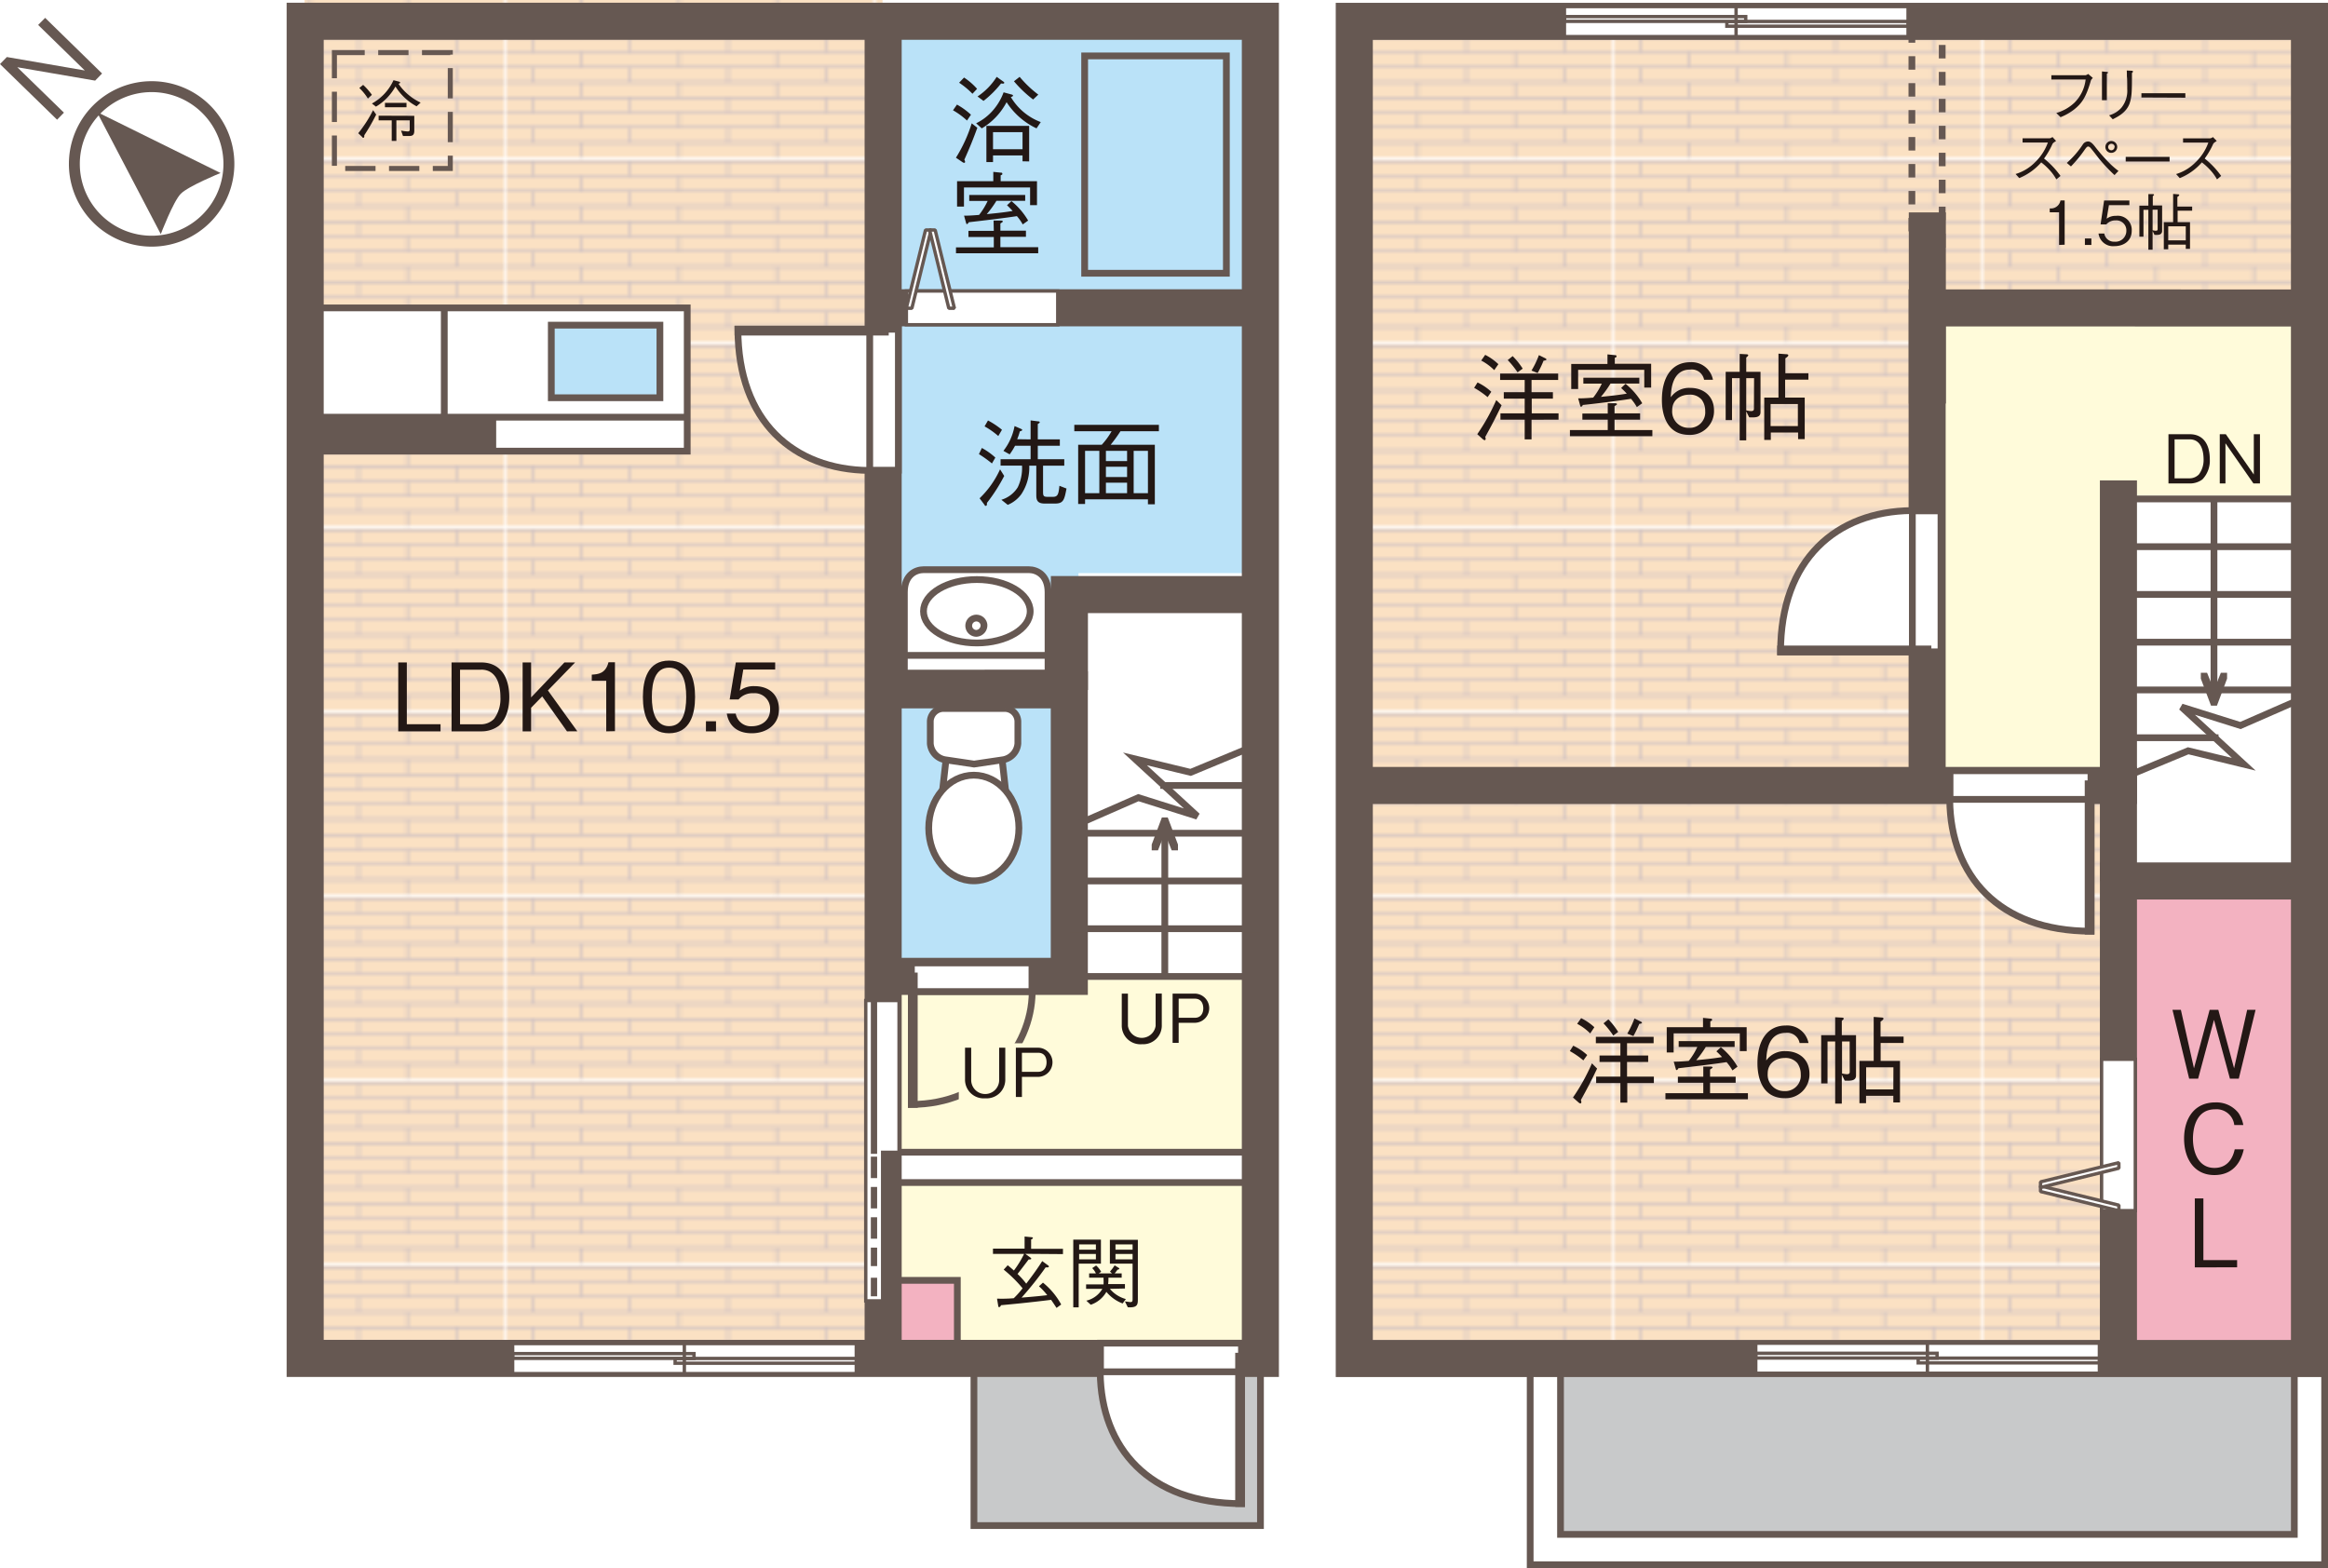 <svg xmlns="http://www.w3.org/2000/svg" xmlns:xlink="http://www.w3.org/1999/xlink" width="499.21" height="336.28" viewBox="0 0 499.21 336.28"><defs><style>.cls-1,.cls-12,.cls-13,.cls-16,.cls-20,.cls-21,.cls-22,.cls-25,.cls-3,.cls-4{fill:none;}.cls-2{fill:#fbe1c3;}.cls-3{stroke:#c7bcc2;stroke-width:0.5px;}.cls-11,.cls-12,.cls-14,.cls-16,.cls-17,.cls-18,.cls-19,.cls-20,.cls-21,.cls-22,.cls-23,.cls-24,.cls-25,.cls-4{stroke:#665852;}.cls-4{stroke-width:2.34px;}.cls-23,.cls-5{fill:#665852;}.cls-19,.cls-6{fill:#c8c9ca;}.cls-7{fill:url(#新規パターンスウォッチ_26);}.cls-8{fill:#fffbda;}.cls-14,.cls-9{fill:#f3b2c1;}.cls-10,.cls-24{fill:#bae2f8;}.cls-11,.cls-17,.cls-18{fill:#fff;}.cls-11,.cls-14,.cls-16,.cls-19,.cls-24,.cls-25{stroke-width:1.45px;}.cls-12,.cls-22{stroke-width:7.95px;}.cls-13{stroke:#fff;stroke-width:5.06px;}.cls-15{fill:#231815;}.cls-17,.cls-18,.cls-21,.cls-23{stroke-width:0.72px;}.cls-18{stroke-linejoin:bevel;}.cls-20{stroke-width:1.08px;stroke-dasharray:6.5 2.89;}.cls-22{stroke-linecap:square;}.cls-25{stroke-dasharray:2.89;}</style><pattern id="新規パターンスウォッチ_26" data-name="新規パターンスウォッチ 26" width="106.35" height="51.29" patternTransform="translate(-287.17 311.02) scale(0.74 0.76)" patternUnits="userSpaceOnUse" viewBox="0 0 106.35 51.28"><rect class="cls-1" width="106.35" height="51.29"/><rect class="cls-2" width="106.35" height="51.29"/><line class="cls-3" y1="0.25" x2="106.35" y2="0.25"/><line class="cls-3" y1="4.5" x2="106.35" y2="4.5"/><line class="cls-3" y1="8.75" x2="106.35" y2="8.75"/><line class="cls-3" y1="13" x2="106.35" y2="13"/><line class="cls-3" y1="17.25" x2="106.35" y2="17.25"/><line class="cls-3" y1="21.5" x2="106.35" y2="21.5"/><line class="cls-3" y1="25.75" x2="106.35" y2="25.75"/><line class="cls-3" y1="30.01" x2="106.35" y2="30.01"/><line class="cls-3" y1="34.26" x2="106.35" y2="34.26"/><line class="cls-3" y1="38.51" x2="106.35" y2="38.51"/><line class="cls-3" y1="42.76" x2="106.35" y2="42.76"/><line class="cls-3" y1="47.01" x2="106.35" y2="47.01"/><line class="cls-3" x1="7.54" y1="0.25" x2="7.54" y2="4.5"/><line class="cls-3" x1="35.77" y1="0.25" x2="35.77" y2="4.5"/><line class="cls-3" x1="64" y1="0.25" x2="64" y2="4.5"/><line class="cls-3" x1="92.24" y1="0.25" x2="92.24" y2="4.5"/><line class="cls-3" x1="21.66" y1="4.5" x2="21.66" y2="8.75"/><line class="cls-3" x1="49.89" y1="4.5" x2="49.89" y2="8.75"/><line class="cls-3" x1="78.12" y1="4.5" x2="78.12" y2="8.75"/><line class="cls-3" x1="7.54" y1="8.75" x2="7.54" y2="13"/><line class="cls-3" x1="35.77" y1="8.75" x2="35.77" y2="13"/><line class="cls-3" x1="64" y1="8.75" x2="64" y2="13"/><line class="cls-3" x1="92.24" y1="8.75" x2="92.24" y2="13"/><line class="cls-3" x1="21.66" y1="13.01" x2="21.66" y2="17.26"/><line class="cls-3" x1="49.89" y1="13.01" x2="49.89" y2="17.26"/><line class="cls-3" x1="78.12" y1="13.01" x2="78.12" y2="17.26"/><line class="cls-3" x1="7.54" y1="17.26" x2="7.54" y2="21.51"/><line class="cls-3" x1="35.77" y1="17.26" x2="35.77" y2="21.51"/><line class="cls-3" x1="64" y1="17.26" x2="64" y2="21.51"/><line class="cls-3" x1="92.24" y1="17.26" x2="92.24" y2="21.51"/><line class="cls-3" x1="21.66" y1="21.51" x2="21.66" y2="25.76"/><line class="cls-3" x1="49.89" y1="21.51" x2="49.89" y2="25.76"/><line class="cls-3" x1="78.12" y1="21.51" x2="78.12" y2="25.76"/><line class="cls-3" x1="7.54" y1="25.76" x2="7.54" y2="30.01"/><line class="cls-3" x1="35.77" y1="25.76" x2="35.77" y2="30.01"/><line class="cls-3" x1="64" y1="25.76" x2="64" y2="30.01"/><line class="cls-3" x1="92.24" y1="25.76" x2="92.24" y2="30.01"/><line class="cls-3" x1="21.66" y1="30.01" x2="21.66" y2="34.26"/><line class="cls-3" x1="49.89" y1="30.01" x2="49.89" y2="34.26"/><line class="cls-3" x1="78.12" y1="30.01" x2="78.12" y2="34.26"/><line class="cls-3" x1="7.54" y1="34.27" x2="7.54" y2="38.52"/><line class="cls-3" x1="35.77" y1="34.27" x2="35.77" y2="38.52"/><line class="cls-3" x1="64" y1="34.27" x2="64" y2="38.52"/><line class="cls-3" x1="92.24" y1="34.27" x2="92.24" y2="38.52"/><line class="cls-3" x1="21.66" y1="38.52" x2="21.66" y2="42.77"/><line class="cls-3" x1="49.89" y1="38.52" x2="49.89" y2="42.77"/><line class="cls-3" x1="78.12" y1="38.52" x2="78.12" y2="42.77"/><line class="cls-3" x1="7.54" y1="42.77" x2="7.54" y2="47.02"/><line class="cls-3" x1="35.77" y1="42.77" x2="35.77" y2="47.02"/><line class="cls-3" x1="64" y1="42.77" x2="64" y2="47.02"/><line class="cls-3" x1="92.24" y1="42.77" x2="92.24" y2="47.02"/><line class="cls-3" x1="21.66" y1="47.02" x2="21.66" y2="51.27"/><line class="cls-3" x1="49.89" y1="47.02" x2="49.89" y2="51.27"/><line class="cls-3" x1="78.12" y1="47.02" x2="78.12" y2="51.27"/></pattern></defs><g id="レイヤー_2" data-name="レイヤー 2"><g id="レイヤー_1-2" data-name="レイヤー 1"><path class="cls-4" d="M44.36,46.74A16.57,16.57,0,1,0,20.93,47,16.57,16.57,0,0,0,44.36,46.74Z"/><path class="cls-5" d="M20.77,24l26.52,13.1s-6.92,2.81-8.54,4.47-4.27,8.64-4.27,8.64Z"/><path class="cls-5" d="M20.4,17.29,3.71,14.42l10,9.74-1.47,1.51L0,13.74l1.47-1.51,16.71,2.88-10-9.76L9.68,3.83,21.89,15.76Z"/><rect class="cls-6" x="333.17" y="289.94" width="162.83" height="42.02"/><polygon class="cls-7" points="496 2.1 453.98 2.1 332.12 2.1 290.1 2.1 290.1 292.05 453.98 292.05 453.98 65.48 496 65.48 496 2.1"/><polygon class="cls-8" points="493.54 63.03 452.93 63.03 410.91 63.03 410.91 106.25 410.91 167.03 452.93 167.03 452.93 106.25 493.54 106.25 493.54 63.03"/><rect class="cls-7" x="65.29" width="123.96" height="288.89"/><rect class="cls-8" x="188.2" y="210.1" width="81.94" height="79.84"/><rect class="cls-9" x="453.98" y="188.04" width="39.92" height="104"/><polygon class="cls-10" points="271.19 122.91 271.19 3.15 190.3 3.15 190.3 213.26 231.27 213.26 231.27 122.91 271.19 122.91"/><rect class="cls-11" x="65.41" y="66.03" width="81.96" height="30.72"/><polyline class="cls-12" points="331.38 291.35 331.38 332.31 495.24 332.31 495.24 291.35"/><polyline class="cls-13" points="331.38 291.35 331.38 332.31 495.24 332.31 495.24 291.35"/><rect class="cls-14" x="188.53" y="274.58" width="16.76" height="16.76"/><path class="cls-15" d="M244.89,223.94a4,4,0,0,1-4.34-4.11v-6.74h1.32V220a3,3,0,0,0,5.94,0v-6.93h1.32v6.74A4,4,0,0,1,244.89,223.94Z"/><path class="cls-15" d="M256.35,219.34h-3.6v4.31h-1.3V213.09h4.9a3.13,3.13,0,0,1,0,6.25Zm-.14-5.17h-3.46v4.1h3.46c1.33,0,1.82-1,1.82-2.06C258,215,257.42,214.17,256.21,214.17Z"/><path class="cls-15" d="M472.28,102.81a4.44,4.44,0,0,1-2.72.87H465V93.12h4.56c2.89,0,4.3,2.17,4.3,5.31A5.78,5.78,0,0,1,472.28,102.81Zm-2.75-8.59h-3.22v8.36h3.22a2.79,2.79,0,0,0,2-.84,5.21,5.21,0,0,0,1-3.34C472.5,96.68,472,94.22,469.53,94.22Z"/><path class="cls-15" d="M483.22,103.68l-6-8.62v8.62H476V93.12h1.3l6,8.64V93.12h1.32v10.56Z"/><line class="cls-16" x1="454.27" y1="158.21" x2="475.73" y2="158.21"/><line class="cls-16" x1="454.27" y1="147.96" x2="495.24" y2="147.96"/><line class="cls-16" x1="454.27" y1="137.72" x2="495.24" y2="137.72"/><line class="cls-16" x1="454.27" y1="127.48" x2="495.24" y2="127.48"/><line class="cls-16" x1="454.27" y1="117.24" x2="495.24" y2="117.24"/><line class="cls-16" x1="454.27" y1="107" x2="495.24" y2="107"/><polygon class="cls-5" points="476.23 144.28 474.76 147.97 473.28 144.28 471.94 144.28 471.94 145.54 474.13 151.34 474.67 151.34 474.85 151.34 475.39 151.34 477.57 145.54 477.57 144.28 476.23 144.28"/><line class="cls-16" x1="474.76" y1="107" x2="474.76" y2="147.96"/><polyline class="cls-16" points="453.5 167.54 469.23 161.01 481.15 163.9 467.79 151.62 480.43 155.59 494.47 149.45"/><path class="cls-11" d="M193.93,144.35V127c0-3.67,2.36-4.83,4.16-4.83h22.5c1.79,0,4.15,1.16,4.15,4.83v17.34Z"/><ellipse class="cls-16" cx="209.47" cy="131.09" rx="11.44" ry="6.8"/><path class="cls-16" d="M211,134a1.64,1.64,0,1,0-1.63,1.83A1.73,1.73,0,0,0,211,134Z"/><line class="cls-16" x1="224.74" y1="140.55" x2="193.93" y2="140.55"/><path class="cls-15" d="M339.53,227.41a18.06,18.06,0,0,0-2.9-2l.73-1.15a11.76,11.76,0,0,1,3,2ZM339,235.9a1.57,1.57,0,0,1,.1.44c0,.2-.1.3-.2.3a.77.77,0,0,1-.36-.18l-1.24-1.09a43.17,43.17,0,0,0,4.07-7.33l1.11,1.12C341.13,232,340.22,233.71,339,235.9ZM341,221.63a11.68,11.68,0,0,0-2.8-2.07l.85-1.21a11.87,11.87,0,0,1,2.84,1.94Zm7.95,10.64v4.19h-1.48v-4.19h-5.2v-1.38h5.2v-3.15H343v-1.38h4.47v-2.63h-5.26v-1.38H354.6v1.38h-5.7v2.63h4.53v1.38H348.9v3.15h5.75v1.38Zm-3-10.18a19.85,19.85,0,0,0-2.1-2.63l1.05-.85A16.8,16.8,0,0,1,347,221.3Zm5.57-2.51a21.88,21.88,0,0,1-1.26,2.61l-1.31-.52a20.64,20.64,0,0,0,1.54-3.26l1.39.69c.1.06.22.14.22.26S351.69,219.58,351.47,219.58Z"/><path class="cls-15" d="M365.25,228.73l1.57,0c.39,0,.43.18.43.22s-.32.29-.55.41v1.54h5.49v1.31H366.7v2.23h8.12v1.31H357.13v-1.31h8.12v-2.23H359.8v-1.31h5.45Zm-.06-10.44,1.55.16c.17,0,.39,0,.39.24s-.1.21-.37.33v1.27h7.79v5.12h-1.47v-3.8H358.89v4.1h-1.48v-5.42h7.78Zm6.31,11.27a10.76,10.76,0,0,0-1.26-1.78c-2.89.45-7.2.95-10.32,1.31-.14.23-.24.39-.38.39s-.16-.12-.2-.28l-.43-1.52c.65,0,1.34,0,3.22-.16a14.33,14.33,0,0,0,1.84-3h-4v-1.25h12v1.25h-6.18a22.86,22.86,0,0,1-2.06,2.85c2.87-.28,4.11-.44,5.54-.68-.64-.69-.87-.91-1.21-1.22l.95-.89a15.25,15.25,0,0,1,3.58,4.17Z"/><path class="cls-15" d="M382.69,235.51c-5.06,0-5.83-4.9-5.83-7.47,0-5.26,2.39-8.11,6.07-8.11a4.64,4.64,0,0,1,4.88,3.76H385.9a2.68,2.68,0,0,0-3-2.18c-3.91,0-4.09,4.43-4.15,5.92a4.83,4.83,0,0,1,4.21-2c2.65,0,5.06,1.62,5.06,4.86A5.1,5.1,0,0,1,382.69,235.51Zm2.73-7.51a3.27,3.27,0,0,0-2.69-1.11c-1.87,0-3.67,1.07-3.67,3.34a3.5,3.5,0,0,0,3.56,3.76,3.32,3.32,0,0,0,3.53-3.58A4.09,4.09,0,0,0,385.42,228Z"/><path class="cls-15" d="M395.57,231.75l-.62-1.28v6.21h-1.42V223.35h-1.64v9h-1.36V222h3v-3.84l1.5.08c.2,0,.34.1.34.22s-.34.4-.42.47V222H398v8.64C398,231.81,396.87,231.81,395.57,231.75Zm1.06-8.4H395v6.86a6.16,6.16,0,0,0,1,.16c.65,0,.65-.28.65-.63Zm6.65.32v3.85h4.15v8.9H406V235h-5.85v1.58h-1.42v-9.06h3.06v-9.43l1.62.12c.12,0,.48,0,.48.24s-.44.5-.63.65v3.2h4.94v1.37Zm2.74,5.22h-5.85v4.74H406Z"/><path class="cls-15" d="M319,85.17a18.58,18.58,0,0,0-2.89-2l.73-1.15a11.82,11.82,0,0,1,2.95,2Zm-.52,8.48a1.57,1.57,0,0,1,.1.44c0,.21-.1.31-.2.31a.91.91,0,0,1-.37-.18l-1.23-1.1a43.8,43.8,0,0,0,4.07-7.32L322,86.91C320.64,89.76,319.73,91.46,318.52,93.65Zm1.94-14.27a11.53,11.53,0,0,0-2.79-2.06l.85-1.22a12,12,0,0,1,2.83,2Zm8,10.64v4.2h-1.47V90h-5.2V88.65h5.2V85.49h-4.48V84.11h4.48V81.49h-5.27V80.11h12.45v1.38h-5.71v2.62H333v1.38h-4.54v3.16h5.75V90Zm-3-10.17a18.68,18.68,0,0,0-2.11-2.63l1.06-.85a15.91,15.91,0,0,1,2.16,2.69ZM331,77.34A21.12,21.12,0,0,1,329.73,80l-1.32-.53A19.06,19.06,0,0,0,330,76.16l1.4.69c.1.06.22.14.22.26S331.21,77.34,331,77.34Z"/><path class="cls-15" d="M344.76,86.48l1.58,0c.38,0,.42.18.42.22s-.32.28-.54.4v1.54h5.48V90h-5.48v2.23h8.11v1.32H336.65V92.23h8.11V90h-5.44V88.69h5.44ZM344.7,76l1.56.16c.16,0,.38,0,.38.25s-.1.2-.36.32v1.28h7.79v5.11h-1.48v-3.8H338.41v4.11h-1.48V78.05h7.77ZM351,87.31a10.42,10.42,0,0,0-1.25-1.78c-2.89.45-7.2,1-10.32,1.32-.14.22-.24.38-.38.38s-.17-.12-.21-.28l-.42-1.52c.64,0,1.33,0,3.22-.16a14.77,14.77,0,0,0,1.84-3h-3.95V81h12v1.25h-6.17a22.29,22.29,0,0,1-2.07,2.86c2.88-.29,4.11-.45,5.55-.69a16.45,16.45,0,0,0-1.21-1.21l.95-.9a15.4,15.4,0,0,1,3.58,4.17Z"/><path class="cls-15" d="M362.2,93.26c-5.06,0-5.83-4.9-5.83-7.46,0-5.27,2.39-8.12,6.07-8.12a4.64,4.64,0,0,1,4.88,3.77h-1.9a2.69,2.69,0,0,0-3-2.19c-3.9,0-4.08,4.43-4.14,5.93a4.82,4.82,0,0,1,4.21-2c2.65,0,5.06,1.62,5.06,4.86A5.1,5.1,0,0,1,362.2,93.26Zm2.73-7.51a3.25,3.25,0,0,0-2.69-1.11c-1.86,0-3.66,1.08-3.66,3.34a3.5,3.5,0,0,0,3.56,3.77,3.32,3.32,0,0,0,3.52-3.59A4.06,4.06,0,0,0,364.93,85.75Z"/><path class="cls-15" d="M375.09,89.5l-.63-1.28v6.22h-1.41V81.1h-1.64v9h-1.36V79.74h3V75.9l1.49.08c.21,0,.35.1.35.22s-.35.41-.43.47v3.07h3.06v8.65C377.52,89.56,376.39,89.56,375.09,89.5Zm1.05-8.4h-1.68V88a6.16,6.16,0,0,0,1,.16c.65,0,.65-.28.65-.62Zm6.66.32v3.85H387v8.9h-1.42V92.76h-5.85v1.58h-1.41V85.27h3.05V75.84l1.62.12c.12,0,.49,0,.49.24s-.45.51-.63.65v3.2h4.94v1.37Zm2.73,5.23h-5.85v4.73h5.85Z"/><path class="cls-15" d="M207.36,25.85a16.07,16.07,0,0,0-3-2.2l.85-1.22a15.38,15.38,0,0,1,3,2.17Zm-.57,8.4a1,1,0,0,1,.16.47.19.19,0,0,1-.2.2.81.81,0,0,1-.29-.1l-1.47-1a31.14,31.14,0,0,0,3.38-7.37l1.21.95C208.69,29.82,208,31.56,206.79,34.25Zm1.74-14.14a17,17,0,0,0-2.86-2.37l1.06-1.11a13.89,13.89,0,0,1,2.79,2.42Zm13.74,7.42a15.44,15.44,0,0,1-6.42-5.62,14.22,14.22,0,0,1-5.32,5.62l-1.21-1.09a11.38,11.38,0,0,0,3.74-2.93,12.33,12.33,0,0,0,2.15-3.71l1.72.47c.08,0,.3.1.3.24s-.28.26-.47.3a12.63,12.63,0,0,0,6.42,5.37Zm-7.61-9.63a21.39,21.39,0,0,1-3.76,3.74l-1.28-.95a14.1,14.1,0,0,0,4.11-4.21l1.48,1.06c.12.08.14.16.14.2C215.35,18,215,17.94,214.66,17.9Zm4.61,16.69V33.34h-6.33v1.42h-1.42V27h9.17v7.62Zm0-6.25h-6.33V32h6.33Zm2.27-7a25.77,25.77,0,0,1-4.11-3.91l1.22-.95a24,24,0,0,0,4,3.81Z"/><path class="cls-15" d="M213.06,47.3l1.58,0c.38,0,.42.18.42.22s-.32.29-.54.41v1.54H220v1.31h-5.48v2.23h8.11v1.31H205V53.05h8.11V50.82h-5.44V49.51h5.44ZM213,36.86l1.56.16c.16,0,.38,0,.38.24s-.1.21-.36.33v1.27h7.79V44h-1.48v-3.8H206.71v4.1h-1.48V38.86H213Zm6.31,11.27a10,10,0,0,0-1.25-1.78c-2.89.45-7.2.95-10.32,1.31-.14.23-.24.39-.38.39s-.17-.12-.21-.28l-.42-1.52c.64,0,1.33,0,3.22-.16a14.77,14.77,0,0,0,1.84-3h-3.95V41.82h12v1.25h-6.17a22.15,22.15,0,0,1-2.07,2.85c2.88-.28,4.11-.44,5.55-.68-.65-.69-.87-.91-1.21-1.22l.95-.89a15.25,15.25,0,0,1,3.58,4.17Z"/><polyline class="cls-12" points="495.24 188.93 454.27 188.93 454.27 291.35"/><polyline class="cls-12" points="290.41 168.45 454.27 168.45 454.27 188.93"/><polyline class="cls-12" points="413.25 168.45 413.25 66.03 495.24 66.05"/><line class="cls-12" x1="413.29" y1="86.54" x2="413.29" y2="45.55"/><path class="cls-11" d="M448.4,168V199.7c-19.86,0-30.12-12-30.3-28.07V168Z"/><rect class="cls-11" x="418.16" y="165.29" width="30.22" height="6.14"/><rect class="cls-11" x="447.77" y="168.09" width="0.63" height="31.61"/><rect class="cls-17" x="450.66" y="227.17" width="7.23" height="32.46"/><polygon class="cls-18" points="437.57 254.33 437.57 255.53 454.36 259.65 454.37 258.46 437.57 254.33"/><polygon class="cls-18" points="437.57 254.66 437.57 253.46 454.36 249.34 454.37 250.53 437.57 254.66"/><rect class="cls-12" x="290.41" y="4.58" width="204.83" height="286.76"/><rect class="cls-19" x="208.85" y="291.32" width="61.44" height="35.85"/><line class="cls-12" x1="270.27" y1="250.35" x2="189.38" y2="250.35"/><line class="cls-13" x1="270.27" y1="250.35" x2="189.38" y2="250.35"/><path class="cls-15" d="M85.4,156.84V142.07h1.84v13.24h7.23v1.53Z"/><path class="cls-15" d="M107,155.63a6.23,6.23,0,0,1-3.8,1.21H96.83V142.07h6.38c4,0,6,3,6,7.43C109.22,152.29,108.33,154.48,107,155.63Zm-3.84-12H98.65v11.7h4.52a3.91,3.91,0,0,0,2.79-1.18,7.3,7.3,0,0,0,1.35-4.67C107.31,147.05,106.59,143.61,103.17,143.61Z"/><path class="cls-15" d="M121.58,156.84l-5.31-7.5-2.38,2.44v5.06h-1.82V142.07h1.82v7.49l7.14-7.49h2.29l-5.83,6,6.31,8.76Z"/><path class="cls-15" d="M130,156.84V146H126.9v-1.32c1.31-.08,2.95-.18,3.58-2.65h1.39v14.77Z"/><path class="cls-15" d="M143.47,157.25c-4.54,0-5.61-4.07-5.61-7.79s1.07-7.79,5.61-7.79,5.58,4.1,5.58,7.79S148,157.25,143.47,157.25Zm0-14.07c-2.9,0-3.69,3-3.69,6.28s.85,6.27,3.69,6.27,3.68-2.83,3.68-6.27S146.32,143.18,143.47,143.18Z"/><path class="cls-15" d="M151.38,156.84v-2.16h2.16v2.16Z"/><path class="cls-15" d="M161.21,157.25c-3.2,0-4.92-1.68-5.36-4.21h1.92a3.28,3.28,0,0,0,3.44,2.71c2.09,0,3.93-1.25,3.93-3.62a3.3,3.3,0,0,0-3.59-3.46,3.91,3.91,0,0,0-3.17,1.33h-1.91l1.32-7.93h8.44v1.52h-6.84l-.75,4.51a5,5,0,0,1,3.16-.95c3,0,5.24,1.72,5.24,5S164.35,157.25,161.21,157.25Z"/><path class="cls-15" d="M80.67,24.57A42.31,42.31,0,0,1,78.12,29c0,.26,0,.54-.19.54s-.14,0-.29-.19l-.82-.78A27,27,0,0,0,80,23.63Zm-2.8-6.37a13.17,13.17,0,0,1,1.88,2.14l-.86.8a11.24,11.24,0,0,0-1.84-2.27Zm1.88,4a10.75,10.75,0,0,0,4.63-5l1.07.28c.25.06.35.09.35.23s-.19.22-.36.25A11.86,11.86,0,0,0,90.2,22l-.87.8a12.07,12.07,0,0,1-4.53-4.25,11.5,11.5,0,0,1-4.18,4.32Zm9.09,2.64V28c0,1-.38,1.17-1.25,1.17H86.42L86,28a10.2,10.2,0,0,0,1.45.19c.39,0,.41-.23.41-.52V25.81H85v4.41H84V25.81H81.19v-1ZM82.55,23v-.94h4.62V23Z"/><path class="cls-15" d="M219.85,268.89l1.08.78c.15.12.21.18.21.27s-.1.18-.56.16c-.68.9-1.4,1.86-2.38,3.11a16.28,16.28,0,0,1,1.86,2.08c1.53-2,2.51-3.38,3.43-4.84l1.19.87c.19.13.24.21.24.28,0,.23-.35.21-.7.2a70,70,0,0,1-5.16,6.48c3.18-.25,4.46-.4,5.51-.52a14.07,14.07,0,0,0-1.78-1.91l.86-.78a15.61,15.61,0,0,1,3.91,4.69l-1,.73c-.65-1-.75-1.13-1.16-1.73-4.89.6-7.85.88-10.74,1.15-.1.2-.21.41-.4.41s-.2-.2-.21-.31l-.25-1.51a29.59,29.59,0,0,0,3.59-.09,18.37,18.37,0,0,0,1.89-2.13,28.41,28.41,0,0,0-4.05-4l.86-.94c.23.18.37.29,1.33,1.13a21.21,21.21,0,0,0,2.18-3.56h-6.67v-1.13h6.78v-2.6l1.43.14c.18,0,.35.05.35.18s-.18.23-.38.32v2h6.83v1.13Z"/><path class="cls-15" d="M231.31,280.37h-1.16V265.85h5.93V271h-4.77ZM235,268v-1.13h-3.59V268Zm0,2.08v-1.16h-3.59v1.16Zm3,6.32a6.75,6.75,0,0,0,3.43,2.19l-.69.95a8.32,8.32,0,0,1-3.49-2.49,6.1,6.1,0,0,1-3.35,2.76l-.95-.87a5.46,5.46,0,0,0,3.44-2.54h-3.49v-.95h3.74a8.59,8.59,0,0,0,0-1.05V274h-3.09v-.91H235a3.82,3.82,0,0,0-.79-1.13l.84-.57a5.23,5.23,0,0,1,1.08,1.35l-.52.35h2.84l-.43-.4a9,9,0,0,0,1-1.33l.81.51c.12.07.2.15.2.24s-.31.18-.4.19a7.93,7.93,0,0,1-.61.79h1.51V274h-2.84v.38a6.48,6.48,0,0,1-.07,1h3.61v.95Zm3.23,2.71c.33,0,.94.13,1.18.13.46,0,.46-.27.46-.75V271H238v-5.12h6v12.61c0,1.23,0,2-2.16,1.86Zm1.64-12.24h-3.67V268h3.67Zm0,2.05h-3.67v1.16h3.67Z"/><rect class="cls-12" x="65.44" y="4.56" width="204.83" height="286.76"/><line class="cls-12" x1="189.38" y1="4.56" x2="189.38" y2="291.32"/><polyline class="cls-12" points="189.38 209.39 229.3 209.39 229.3 147.94 188.36 147.94"/><line class="cls-12" x1="270.29" y1="66.01" x2="189.38" y2="66.01"/><path class="cls-11" d="M266.24,290.77v31.69c-19.86,0-30.12-12-30.31-28.07v-3.62Z"/><rect class="cls-11" x="235.99" y="288.05" width="30.23" height="6.14"/><rect class="cls-11" x="265.6" y="290.84" width="0.64" height="31.61"/><polygon class="cls-11" points="216.1 173.67 214.42 158.65 203.34 158.65 201.65 173.67 216.1 173.67"/><path class="cls-11" d="M208.82,188.9c-5.34,0-9.67-5.07-9.67-11.33s4.33-11.33,9.67-11.33,9.67,5.07,9.67,11.33S214.16,188.9,208.82,188.9Z"/><path class="cls-11" d="M208.88,163.86l-6.26-.93a3.83,3.83,0,0,1-3.13-3.49v-4.58a2.84,2.84,0,0,1,2.65-2.92h13.48a2.84,2.84,0,0,1,2.65,2.92v4.58a3.83,3.83,0,0,1-3.13,3.49Z"/><rect class="cls-20" x="71.71" y="11.28" width="24.85" height="24.85"/><rect class="cls-17" x="194.36" y="62.41" width="32.46" height="7.23"/><polygon class="cls-18" points="199.66 49.32 198.47 49.32 194.34 66.11 195.54 66.11 199.66 49.32"/><polygon class="cls-18" points="199.34 49.32 200.53 49.32 204.66 66.11 203.46 66.11 199.34 49.32"/><rect class="cls-17" x="109.93" y="288.14" width="73.69" height="6.44"/><rect class="cls-17" x="144.77" y="291.33" width="38.84" height="1.02"/><rect class="cls-17" x="109.98" y="290.29" width="38.84" height="1.02"/><line class="cls-21" x1="146.75" y1="288.26" x2="146.75" y2="294.64"/><rect class="cls-16" x="232.59" y="11.99" width="30.39" height="46.61"/><path class="cls-16" d="M195.42,209.23v27.62c15.72,0,25.79-12.06,25.92-24v-3.61Z"/><rect class="cls-11" x="195.44" y="206.51" width="25.85" height="6.14"/><rect class="cls-11" x="195.42" y="209.3" width="0.64" height="27.55"/><rect class="cls-17" x="376.5" y="288.06" width="73.69" height="6.44"/><rect class="cls-17" x="411.33" y="291.26" width="38.84" height="1.02"/><rect class="cls-17" x="376.54" y="290.22" width="38.84" height="1.02"/><line class="cls-21" x1="413.31" y1="288.18" x2="413.31" y2="294.56"/><rect class="cls-17" x="335.47" y="1.41" width="73.69" height="6.44"/><rect class="cls-17" x="370.3" y="4.6" width="38.84" height="1.02"/><rect class="cls-17" x="335.51" y="3.56" width="38.84" height="1.02"/><line class="cls-21" x1="372.28" y1="1.53" x2="372.28" y2="7.91"/><path class="cls-15" d="M210.55,96.07a14.68,14.68,0,0,1,2.89,2.06l-.73,1.26a26.83,26.83,0,0,0-2.79-2Zm4.79,6a37,37,0,0,1-3.7,5.78c0,.33,0,.63-.24.63s-.15,0-.29-.22l-1.05-1.4a20,20,0,0,0,4.39-6.21Zm-3.48-11.9a17.9,17.9,0,0,1,3,2l-.79,1.34a16.58,16.58,0,0,0-2.94-2.07ZM221,94.23V90.16l1.6.2c.2,0,.36.08.36.2s-.22.26-.42.37v3.3h4.73V95.6h-4.73v2.89h5.68v1.38h-4.55v5.59c0,.91.12,1.09,1,1.09h1.13c1.06,0,1.2-.63,1.38-2.37l1.52.59c-.45,2.35-.63,3.22-2.43,3.22H224c-1.68,0-1.78-.91-1.78-1.88V99.87h-1.51A10.32,10.32,0,0,1,219,106a6.81,6.81,0,0,1-2.9,2.27l-1.37-1.09a6.24,6.24,0,0,0,3.52-2.69,9.57,9.57,0,0,0,.91-4.64h-4.6V98.49H221V95.6h-3.34a13.71,13.71,0,0,1-1.15,1.84l-1.34-.75a12.25,12.25,0,0,0,2.39-5.32L219,92c.1.06.2.12.2.22s-.22.22-.51.29a11.78,11.78,0,0,1-.57,1.68Z"/><path class="cls-15" d="M240.27,92.48a32.9,32.9,0,0,1-2.1,2.9h9.47v12.77h-1.48v-1.07H232.68v1H231.2V95.38h5.06a15.8,15.8,0,0,0,2.11-2.9h-8V91.11h18.14v1.37Zm-4.53,4.21h-3.06v9.07h3.06Zm5.95,0h-4.54v2.19h4.54Zm0,3.41h-4.54v2.2h4.54Zm0,3.42h-4.54v2.24h4.54Zm4.47-6.83H243.1v9.07h3.06Z"/><rect class="cls-8" x="205.6" y="223.74" width="16.53" height="12.12"/><path class="cls-15" d="M211.28,235.54a4,4,0,0,1-4.34-4.11v-6.74h1.32v6.93a3,3,0,0,0,6,0v-6.93h1.31v6.74A4,4,0,0,1,211.28,235.54Z"/><path class="cls-15" d="M222.74,230.94h-3.6v4.31h-1.3V224.69h4.9a3.13,3.13,0,0,1,0,6.25Zm-.14-5.17h-3.46v4.09h3.46c1.33,0,1.82-1,1.82-2.05C224.42,226.57,223.81,225.77,222.6,225.77Z"/><polyline class="cls-12" points="270.49 127.51 229.32 127.51 229.32 147.97"/><line class="cls-22" x1="454.27" y1="168.45" x2="454.27" y2="107"/><path class="cls-11" d="M189.93,70.59H158.24c0,19.86,12,30.12,28.07,30.3h3.62Z"/><rect class="cls-11" x="186.5" y="70.61" width="6.14" height="30.23"/><rect class="cls-11" x="158.24" y="70.59" width="31.61" height="0.64"/><line class="cls-16" x1="270.27" y1="168.45" x2="248.81" y2="168.45"/><line class="cls-16" x1="270.27" y1="178.69" x2="229.3" y2="178.69"/><line class="cls-16" x1="270.27" y1="188.93" x2="229.3" y2="188.93"/><line class="cls-16" x1="270.27" y1="199.17" x2="229.3" y2="199.17"/><line class="cls-16" x1="270.27" y1="209.41" x2="229.3" y2="209.41"/><polygon class="cls-5" points="248.31 182.37 249.78 178.69 251.26 182.37 252.6 182.37 252.6 181.11 250.41 175.31 249.88 175.31 249.69 175.31 249.15 175.31 246.97 181.11 246.97 182.37 248.31 182.37"/><line class="cls-16" x1="249.78" y1="209.41" x2="249.78" y2="178.69"/><polyline class="cls-16" points="271.04 159.11 255.31 165.64 243.38 162.75 256.75 175.04 244.11 171.06 230.07 177.21"/><rect class="cls-17" x="185.65" y="214.57" width="7.14" height="64.41"/><rect class="cls-23" x="189.27" y="247.12" width="3.49" height="31.86"/><rect class="cls-17" x="187.1" y="214.56" width="0.63" height="32.53"/><rect class="cls-17" x="187.1" y="248.41" width="0.63" height="3.88"/><rect class="cls-17" x="187.1" y="254.91" width="0.63" height="3.88"/><rect class="cls-17" x="187.1" y="261.41" width="0.63" height="3.88"/><rect class="cls-17" x="187.1" y="267.92" width="0.63" height="3.24"/><rect class="cls-17" x="187.1" y="274.38" width="0.63" height="3.26"/><line class="cls-16" x1="65.41" y1="89.47" x2="147.05" y2="89.47"/><rect class="cls-24" x="118.22" y="69.73" width="23.29" height="15.57"/><line class="cls-16" x1="95.27" y1="66.03" x2="95.27" y2="89.47"/><line class="cls-12" x1="106.4" y1="92.9" x2="65.44" y2="92.9"/><path class="cls-15" d="M439.89,17.05v-.91h7.32a1.52,1.52,0,0,0,.57-.28l1,.85c-.34.38-.38.41-.44.64-1,3.43-1.83,4.74-3.58,6.14a12,12,0,0,1-2.9,1.64l-.91-.9A9.47,9.47,0,0,0,444.86,22a8.36,8.36,0,0,0,2.38-4.95Z"/><path class="cls-15" d="M451.76,15.42c.11,0,.26,0,.26.13s0,.09-.23.27v5.66h-1.05V15.32Zm.51,9.31a5.52,5.52,0,0,0,2.59-1.57,5.75,5.75,0,0,0,1.3-4.06c0-.39,0-2.13-.05-2.48s0-.47-.05-1.5l1.05.05c.05,0,.27,0,.27.16s0,.08-.21.34c0,3.72,0,5-.5,6.5-.67,1.9-2.38,2.78-3.62,3.41Z"/><path class="cls-15" d="M459.2,20.91V20h9.42v.95Z"/><path class="cls-15" d="M440.9,30.23c-.58.38-.6.4-.76.61A16.9,16.9,0,0,1,438.32,34a18.39,18.39,0,0,1,3.53,3.73l-.89.74a10.63,10.63,0,0,0-1.66-2.22,12.37,12.37,0,0,0-1.59-1.43A12.33,12.33,0,0,1,433,38.19l-.78-.87a9.86,9.86,0,0,0,4.18-2.53,11.07,11.07,0,0,0,2.74-4.22h-5.42v-.91h5.79a1.19,1.19,0,0,0,.61-.28Z"/><path class="cls-15" d="M443.2,34.94a19.59,19.59,0,0,0,3.46-4,1.36,1.36,0,0,1,1.07-.6c.54,0,.94.38,1.44,1a36.47,36.47,0,0,0,3.54,4,18.22,18.22,0,0,0,1.57,1.32l-.85.89a37.9,37.9,0,0,1-3.31-3.51c-.31-.39-1.63-2.15-1.95-2.44a.72.72,0,0,0-.37-.18c-.26,0-.4.2-.71.61a27.14,27.14,0,0,1-3,3.66Zm8.27-3.42a1.27,1.27,0,1,1,1.25,1.26A1.25,1.25,0,0,1,451.47,31.52Zm2,0a.7.7,0,1,0-.71.71A.7.7,0,0,0,453.43,31.52Z"/><path class="cls-15" d="M455.83,34.64v-1h9.41v1Z"/><path class="cls-15" d="M475.35,30.23c-.57.38-.6.4-.75.61A16.86,16.86,0,0,1,472.77,34a18.39,18.39,0,0,1,3.53,3.73l-.89.74a10.27,10.27,0,0,0-1.66-2.22,12.37,12.37,0,0,0-1.59-1.43,12.23,12.23,0,0,1-4.74,3.38l-.78-.87a9.9,9.9,0,0,0,4.17-2.53,10.83,10.83,0,0,0,2.74-4.22h-5.42v-.91h5.79a1.15,1.15,0,0,0,.61-.28Z"/><path class="cls-15" d="M441.54,52.53v-7h-2v-.84a2.07,2.07,0,0,0,2.3-1.7h.9v9.49Z"/><path class="cls-15" d="M447.08,52.53V51.14h1.39v1.39Z"/><path class="cls-15" d="M453.4,52.79A3.14,3.14,0,0,1,450,50.08h1.24a2.1,2.1,0,0,0,2.21,1.75,2.32,2.32,0,0,0,2.52-2.33,2.13,2.13,0,0,0-2.3-2.23,2.53,2.53,0,0,0-2,.86h-1.23L451.2,43h5.42v1h-4.39l-.48,2.9a3.16,3.16,0,0,1,2-.61,3,3,0,0,1,3.37,3.18C457.14,51.66,455.41,52.79,453.4,52.79Z"/><path class="cls-15" d="M462,50.37l-.4-.82v4h-.91V45h-1.05v5.76h-.88V44.1h1.93V41.63l1,0c.13,0,.22.07.22.15s-.22.26-.27.29v2h2v5.55C463.54,50.41,462.81,50.41,462,50.37Zm.68-5.4h-1.08v4.41a3.76,3.76,0,0,0,.66.1c.42,0,.42-.18.42-.4Zm4.28.21v2.47h2.66v5.72h-.91v-.91h-3.76v1H464V47.65h2V41.59l1,.08c.08,0,.31,0,.31.16s-.29.32-.4.41V44.3h3.17v.88Zm1.75,3.36h-3.76v3h3.76Z"/><rect class="cls-25" x="409.98" y="4.58" width="6.5" height="47.81"/><path class="cls-11" d="M413.51,139.8H381.82c0-19.86,12-30.12,28.07-30.3h3.62Z"/><rect class="cls-11" x="410.08" y="109.56" width="6.14" height="30.23"/><rect class="cls-11" x="381.82" y="139.17" width="31.61" height="0.64"/><path class="cls-15" d="M480.08,231.33h-1.9l-3.42-12.62-3.4,12.62h-1.92l-3.58-14.77h1.8l2.81,12.55,3.36-12.55h1.86l3.38,12.55,2.81-12.55h1.8Z"/><path class="cls-15" d="M474.83,252c-4.25,0-6.48-3.44-6.48-7.83,0-4.19,2.11-7.75,6.7-7.75a6,6,0,0,1,5,2.32,6.88,6.88,0,0,1,1,2.53h-1.94A3.81,3.81,0,0,0,475,237.9c-4.47,0-4.75,4.9-4.75,6.3,0,2.85,1.13,6.27,4.61,6.27s4.17-3.22,4.35-4h1.94C480.46,249.58,478.59,252,474.83,252Z"/><path class="cls-15" d="M470.65,271.8V257h1.84v13.24h7.23v1.54Z"/></g></g></svg>